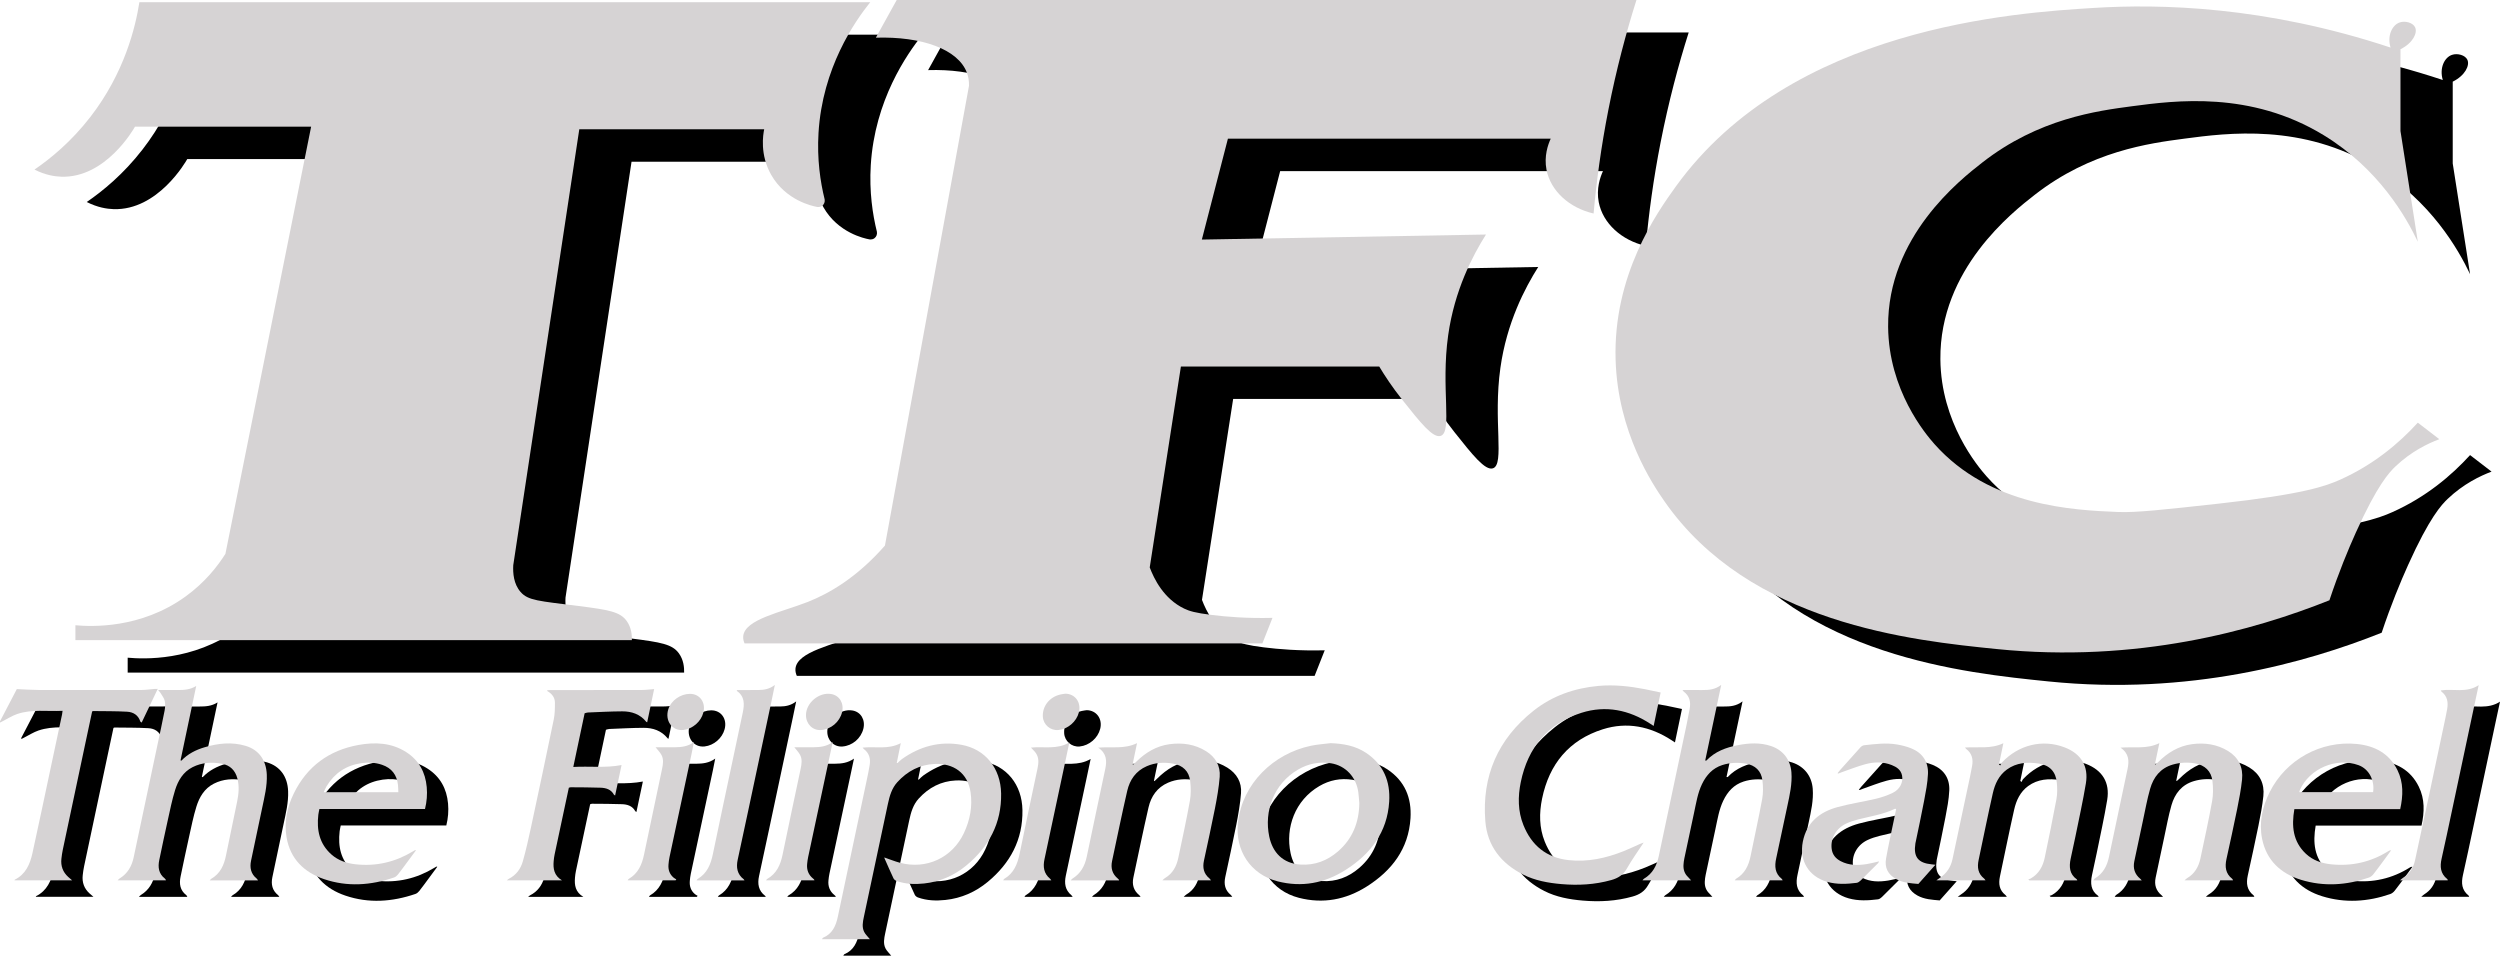 <?xml version="1.0" encoding="UTF-8"?>
<svg id="Layer_2" data-name="Layer 2" xmlns="http://www.w3.org/2000/svg" viewBox="0 0 3856.45 1474.21">
  <defs>
    <style>
      .cls-1 {
        fill: #d6d3d4;
      }
    </style>
  </defs>
  <g id="Layer_1-2" data-name="Layer 1">
    <g>
      <path d="m32.89,1138.13c8.87-17.01,17.75-34.02,25.94-49.73,11.77.5,22.6,1.32,33.43,1.35,53,.15,106,.15,159,.02,6.85-.02,13.71-1.11,20.56-1.66,1.2-.1,2.42-.01,4.4-.01-8.42,17.63-16.51,34.6-24.77,51.91-.97-.7-1.92-1.01-2.1-1.57-3.15-9.92-10.86-14.62-20.28-15.15-17.45-.99-34.96-.76-52.45-1.01-.44,0-.88.34-1.59.64-3.31,15.52-6.65,31.17-9.98,46.82-11.78,55.5-23.57,111.01-35.3,166.52-.96,4.54-1.62,9.17-2.13,13.78-1.23,11.11,2.16,20.58,10.5,28.15,1.65,1.49,3.36,2.91,6.06,5.24H55.22c.17-.46.19-.91.38-1,16.96-8.4,23.58-23.96,27.33-40.93,9.29-42.1,18.08-84.32,27.07-126.48,6.21-29.16,12.43-58.32,18.62-87.49.36-1.69.49-3.43.79-5.61-23.66,1.17-47.32-2.81-70.03,4.93-7.63,2.6-14.6,7.15-21.87,10.81-1.55.78-3.08,1.61-4.62,2.41,0-.64,0-1.29,0-1.93Z"/>
      <path d="m1374.8,1474.21h-73.93c.78-1.14,1.05-2.02,1.58-2.24,14.44-5.98,19.87-18.36,22.84-32.35,14.99-70.55,29.9-141.12,44.81-211.69,1.59-7.52,3.18-15.06,4.38-22.64,1.55-9.71-.84-18.16-9.01-24.39-.61-.46-1.04-1.15-1.95-2.19,19.49-2.19,39.35,3.38,58.88-6.93-2.21,10.96-4.19,20.74-6.17,30.52.33.13.65.26.98.4,2.3-2.12,4.4-4.53,6.94-6.32,27.53-19.57,58.12-28.01,91.5-22.11,37.18,6.57,60.9,36.22,61.55,75.26.76,45.79-18.8,82.03-53.43,110.75-18.97,15.74-40.79,25.33-65.41,27.98-14.32,1.54-28.56,1.06-42.3-3.84-1.9-.68-4.06-2.31-4.89-4.07-4.79-10.14-9.23-20.44-13.77-30.7-.23-.52-.3-1.1-.41-1.54,8.12,2.78,15.92,5.97,24,8.15,40.79,11.03,81.05-7.7,98.9-45.94,9.29-19.92,13.38-40.81,10.18-62.75-4.34-29.81-26.16-44.96-55.5-43.66-22.95,1.02-41.89,11.03-57.3,27.87-8.68,9.48-12.08,21.39-14.68,33.53-12.44,58.16-24.78,116.33-37.12,174.51-1.64,7.74-3.23,15.7.47,23.13,1.98,3.97,5.55,7.16,8.85,11.26Z"/>
      <path d="m2568.38,1325.1c-9.21,14.08-18.36,26.68-25.95,40.15-5.62,9.97-13.61,14.81-24.1,17.75-25.24,7.09-50.86,8.46-76.79,6.22-20.56-1.78-40.76-5.39-59.35-14.83-33.76-17.13-55.03-44.13-58.07-82.19-5.56-69.68,19.48-126.96,74.43-170.47,29.25-23.16,63.36-34.88,100.18-38.24,23.92-2.19,47.77.43,71.35,5,7.99,1.55,15.93,3.35,24.49,5.16-3.61,17.26-7.11,33.96-10.8,51.59-2.13-1.39-3.64-2.38-5.16-3.37-32.88-21.43-68.75-28.74-106.17-16.9-52.1,16.49-82.64,53.6-93.62,106.89-4.62,22.43-4.54,44.89,4.07,66.33,12.61,31.41,35.36,50.3,69.86,54.05,29.71,3.23,57.72-3.08,85.01-13.96,8.47-3.38,16.7-7.37,25.05-11.06,1.4-.62,2.86-1.09,5.57-2.1Z"/>
      <path d="m430.88,1383.47h-74.46c1.08-1.16,1.57-1.99,2.29-2.41,14.02-8.04,19.79-21.13,22.82-36.19,5.56-27.66,11.59-55.22,17.15-82.88,2.38-11.84,3.59-23.82.38-35.8-3.31-12.34-11.1-20.23-23.62-22.57-15.62-2.93-31.08-2.1-45.54,5.24-14.63,7.42-22.37,20.71-26.95,35.48-4.69,15.11-7.77,30.73-11.22,46.2-4.57,20.49-8.87,41.05-13.16,61.6-2.31,11.07-.94,21.14,8.73,28.63.49.38.85.96,1.21,1.49.16.24.17.58.33,1.19h-74.54c1.37-1.31,2.11-2.31,3.09-2.91,12.31-7.53,18.79-18.81,21.71-32.65,12.18-57.88,24.48-115.74,36.72-173.61,3.68-17.41,7.54-34.79,10.9-52.26.95-4.94,1.37-10.35.36-15.2-.89-4.26-4.04-8.07-6.33-12.01-.83-1.42-2.04-2.61-3.9-4.95,11.03,0,20.73-.01,30.44,0,9.7.02,19.26-.52,28.29-6.37-8.07,38.27-16.14,76.55-24.21,114.82.42.18.84.37,1.25.55,9.89-10.42,22.23-16.66,35.67-20.65,20.93-6.23,42.23-8.61,63.53-2.22,20.49,6.15,31.74,22.11,32.62,44.38.7,17.56-3.59,34.39-7.13,51.34-5.68,27.14-11.48,54.26-17.16,81.41-2.27,10.85-.27,20.43,8.82,27.73.68.55,1.08,1.46,1.9,2.62Z"/>
      <path d="m2782.71,1383.44h-73.84c.82-1,1.28-2.01,2.06-2.47,13.38-7.85,19.41-20.27,22.35-34.89,5.91-29.39,12.5-58.66,17.91-88.14,1.7-9.29,1.54-19.25.39-28.67-1.79-14.67-11.13-23.53-25.75-25.93-12.17-2-24.41-1.55-36.21,2.25-14.99,4.82-24.63,15.53-31.31,29.45-6.69,13.94-8.91,29.06-12.16,43.91-5.15,23.49-10.09,47.03-15.02,70.57-.72,3.44-1.22,6.98-1.36,10.49-.27,7.03,1.74,13.29,7.02,18.27,1.55,1.46,2.9,3.14,4.71,5.13h-74.97c1.12-1.23,1.58-2.06,2.3-2.48,13.44-7.93,19.77-20.26,22.88-35.11,14.23-67.95,28.75-135.84,43.12-203.75,1.63-7.68,3.06-15.41,4.48-23.13,1.95-10.55,0-19.81-9.1-26.62-.47-.35-.75-.94-1.93-2.47,10.78,0,20.62-.07,30.46.02,10,.09,19.79-.61,29.26-7.93-8.45,39.87-16.56,78.16-24.72,116.69,1.05,0,1.68.19,1.88-.03,13.2-13.93,30.27-20.15,48.44-23.67,17.14-3.31,34.4-4.37,51.38,1.39,18.45,6.26,29.8,21.02,31.29,40.4,1.36,17.72-2.57,34.78-6.22,51.89-5.76,26.97-11.37,53.97-17.26,80.9-2.68,12.25-2.03,23.33,8.73,31.79.44.35.62,1.05,1.22,2.13Z"/>
      <path d="m2085.51,1171.8c19.53.75,38.09,3.94,54.65,14.98,26.96,17.97,37.58,44.02,35.66,75.28-2.92,47.45-28.92,81.03-67.58,105.5-32.13,20.34-67.35,26.99-104.67,17.37-41.77-10.77-65.82-47.73-61.04-90.58,6.74-60.4,54.97-106.42,112.52-118.52,9.99-2.1,20.29-2.73,30.45-4.03Zm44.22,92.5c-.5-5.59-.8-11.2-1.54-16.75-3.15-23.42-19.8-41.16-42.07-44.69-18.11-2.87-35.25.56-50.96,9.75-37.55,21.95-52.61,64.21-44.34,103.42,5.06,23.99,20.6,41.43,48.38,43.09,22.01,1.31,41.11-6.07,57.46-20.19,22.63-19.55,32.73-44.95,33.07-74.63Z"/>
      <path d="m3572.11,1273.57c-4.49,26.22-2.36,49.84,17.73,68.8,10.9,10.29,24.54,14.8,38.83,16.3,31.77,3.33,61.53-3.37,88.73-20.51,1.05-.66,2.17-1.2,4.03-1.11-3.29,4.53-6.55,9.08-9.88,13.58-5.83,7.87-11.56,15.81-17.64,23.49-1.69,2.13-4.18,4.13-6.71,5.01-34.62,12.01-69.98,14.25-104.99,3.42-31.08-9.61-53.15-29.97-59.84-63.07-5.11-25.25.34-49.49,11.75-72.29,24.99-49.92,78.91-79.74,134.47-74.12,27.48,2.78,49.8,14.48,62.55,40.31,9.49,19.22,8.84,39.32,4.24,60.2h-163.27Zm7.62-26.2h113.84c2.68-17.69-6.02-35.63-22.48-41.63-34.12-12.44-75.78,5.13-90.49,38.45-.36.81-.48,1.73-.87,3.18Z"/>
      <path d="m674.58,1337.03c-4.54,6.16-8.94,12.15-13.36,18.11-4.78,6.45-9.47,12.97-14.45,19.25-1.51,1.91-3.66,3.8-5.9,4.57-35.76,12.26-72.18,14.84-108.15,2.58-30.77-10.48-52.27-31.28-57.86-64.77-3.92-23.5.84-46.12,11.19-67.31,20.47-41.9,54.47-66.7,99.96-74.9,25.34-4.57,50.65-3.59,73.47,11.05,19.67,12.61,29.61,31.05,31.68,53.95,1.02,11.24.13,22.4-2.68,33.83h-162.86c-.58,2.98-1.35,5.86-1.68,8.78-2.7,23.52,1.53,44.75,20.16,61.32,10.68,9.5,23.73,13.66,37.32,15.17,31.61,3.51,61.18-3.42,88.44-19.93,1.09-.66,2.18-1.34,3.31-1.94.21-.11.59.09,1.41.24Zm-27.22-89.61c-.19-3.93-.16-7.56-.56-11.15-1.71-15.49-9.67-26.09-24.66-31.13-10.4-3.5-20.96-4.03-31.78-2.49-23.6,3.37-41.41,15.33-53.71,35.62-1.6,2.63-2.7,5.56-4.4,9.15h115.12Z"/>
      <path d="m1041.94,1088.41c-3.57,17.05-7.14,34.06-10.73,51.23-.62-.33-1.16-.45-1.42-.78-9.56-11.85-22.62-16.19-37.1-16.13-17.63.07-35.26,1.08-52.89,1.77-1.68.07-3.33.78-5.07,1.21-5.79,27.42-11.51,54.48-17.5,82.8,25.22-1.45,49.65,1.83,74.45-2.95-3.34,15.79-6.59,31.17-9.95,47.02-.96-.71-1.63-.96-1.89-1.43-4.42-8.09-12.19-10.31-20.36-10.63-15.4-.61-30.82-.51-46.24-.67-.76,0-1.52.36-2.87.71-1.51,7.06-3.05,14.23-4.58,21.4-5.79,27.13-11.61,54.25-17.34,81.39-.73,3.44-1.19,6.97-1.49,10.48-.98,11.59.55,22.25,12.86,29.62h-85.14c1.31-1.04,2.08-1.88,3.03-2.36,11.35-5.72,18.39-15.32,21.7-27.03,4.87-17.25,8.78-34.79,12.55-52.33,11.91-55.5,23.71-111.02,35.16-166.61,1.72-8.37,1.81-17.18,1.78-25.78-.02-8.17-4.82-14.02-11.98-18.05.12-.38.23-.76.35-1.15,1.58-.08,3.16-.23,4.74-.23,46.9-.03,93.81,0,140.71-.12,6.17-.02,12.35-.86,19.2-1.37Z"/>
      <path d="m2867.41,1218.18c1.27-1.58,2.36-3.09,3.59-4.47,10.58-11.87,21.12-23.77,31.84-35.52,1.39-1.53,3.63-2.94,5.62-3.16,16.92-1.88,33.9-4.12,50.87-1.17,7.37,1.28,14.8,3.13,21.72,5.92,17.54,7.08,26.66,20.84,25.88,39.46-.59,13.99-3.41,27.96-6.02,41.79-4.09,21.74-8.84,43.36-13.3,65.03-.03.16-.07.31-.09.47-3.24,20.69,4.14,30.17,25.06,32.21,1.55.15,3.1.35,5.82.65-9.09,10.24-17.51,19.72-26.28,29.59-11.66-1.03-23.58-1.61-34.27-7.52-12.59-6.98-18.12-17.53-15.56-31.82,3.67-20.51,8.27-40.85,12.47-61.26,1.02-4.96,2.03-9.92,3.07-14.99-.97-.19-1.51-.5-1.84-.34-17.98,8.67-37.61,11.56-56.69,16.4-6.18,1.57-12.37,3.53-18.15,6.2-16.01,7.4-24.83,23.18-22.77,39.24,1.15,8.98,6.21,14.95,13.89,18.96,12.86,6.72,26.58,6.65,40.42,4.45,6.09-.97,12.08-2.63,18.84-4.15-.75,1.34-1.01,2.21-1.58,2.78-8.96,8.99-17.89,17.99-26.99,26.83-1.64,1.59-3.91,3.24-6.05,3.51-15.19,1.89-30.37,2.72-45.39-1.55-28.58-8.12-43.41-32.69-37.66-61.85,5.92-30.01,26.09-45.95,53.72-53.48,19.45-5.3,39.54-8.2,59.19-12.86,8.82-2.09,17.58-5.14,25.74-9.06,11.19-5.37,16.51-16.46,14.43-26.79-1.78-8.81-8.3-13.06-15.79-16.05-13.34-5.33-27.22-5.03-40.71-1.4-12.63,3.4-24.84,8.35-37.23,12.65-1.51.52-2.95,1.22-4.44,1.78-.21.08-.56-.19-1.38-.51Z"/>
      <path d="m1900.93,1383.41h-74.96c1.74-1.56,2.67-2.73,3.88-3.44,12.01-6.99,17.89-18.11,20.63-31.13,6.18-29.33,12.59-58.63,17.9-88.12,1.79-9.94,1.6-20.54.42-30.62-1.75-14.97-11.33-24.1-26.26-26.72-13.83-2.42-27.49-1.73-40.62,3.94-16.93,7.31-26.29,21.07-30.23,38.16-8.28,35.92-15.63,72.06-23.35,108.12-2.31,10.81.24,20.03,8.96,27.22.61.5,1.16,1.1,1.66,1.72.17.21.1.6.14.93h-74.54c1.09-1.17,1.65-2.1,2.48-2.61,12.73-7.84,19.26-19.52,22.24-33.93,9.36-45.21,19.1-90.35,28.58-135.54,2.57-12.26,2.24-23.86-11-32.66,20.68-1.75,40.5,2.61,59.97-6.94-2.45,11.73-4.62,22.12-6.78,32.5.28.23.55.46.83.69,1.51-1.42,3.04-2.82,4.51-4.28,14.49-14.42,31.37-24.64,51.86-27.34,19.74-2.61,38.87.11,56.07,10.83,14.48,9.03,22.41,22.54,21.05,39.58-1.3,16.39-4.2,32.72-7.36,48.89-5.25,26.9-11.28,53.65-16.97,80.46-2.27,10.7-.42,20.1,8.5,27.34.82.66,1.36,1.67,2.37,2.96Z"/>
      <path d="m3237.25,1383.48h-73.93c-.55-.54-1.11-1.07-1.66-1.61,1.21-.4,2.54-.6,3.62-1.21,12.67-7.19,18.99-18.76,21.82-32.49,6.18-29.98,12.47-59.95,18.03-90.05,1.52-8.23,1.34-16.98.57-25.37-1.55-16.97-11.08-26.98-27.86-29.46-17.37-2.57-34.36-1.64-49.27,9.28-12.38,9.06-18.39,22.29-21.6,36.52-7.72,34.24-14.62,68.67-21.91,103.01-2.36,11.14-1.05,21.09,8.55,28.63.71.56,1.16,1.46,2.11,2.69h-75.77c2.28-1.67,3.58-2.72,4.98-3.62,10.73-6.86,17.19-16.72,19.83-29.01,9.09-42.31,18.03-84.65,27-126.99,1.16-5.49,2.18-11,3.22-16.52,1.98-10.58-.1-19.77-9.13-26.58-.48-.37-.83-.92-1.88-2.12,19.9-1.48,39.68,2.67,59.26-6.69-2.43,11.8-4.59,22.29-6.75,32.77.65.53,1.3,1.06,1.95,1.6.82-1.54,1.36-3.34,2.51-4.57,25.86-27.5,62.95-36.4,96.85-23.33,25.25,9.73,37.17,28.82,32.72,55.6-4.57,27.49-10.64,54.74-16.17,82.08-2.32,11.47-5.01,22.86-7.36,34.32-2.5,12.15-1.83,23.44,9.48,31.49.33.23.41.81.8,1.63Z"/>
      <path d="m3336.65,1383.47h-74.56c1.02-1.4,1.43-2.5,2.22-2.96,12.66-7.5,18.86-19.11,21.79-33.08,9.5-45.33,19.2-90.63,28.72-135.96,2.57-12.23,2.31-23.84-10.9-32.73,20.71-1.73,40.53,2.59,59.92-6.96-2.45,11.69-4.63,22.05-6.8,32.41.29.2.58.4.87.6,1.35-1.21,2.75-2.36,4.03-3.64,14.56-14.57,31.48-24.97,52.14-27.77,19.58-2.65,38.57.05,55.68,10.48,16.34,9.97,23.64,25.28,21.67,44.09-1.59,15.27-4.5,30.43-7.54,45.5-5.2,25.77-10.89,51.43-16.51,77.11-2.58,11.8-1.5,22.38,8.76,30.42.37.29.63.73.88,1.14.16.26.21.58.43,1.24h-74.68c1.81-1.55,2.72-2.6,3.86-3.27,11.8-6.89,17.89-17.73,20.62-30.59,6.23-29.32,12.65-58.61,17.98-88.09,1.83-10.1,1.73-20.87.55-31.11-1.76-15.27-11.72-24.68-26.95-27.3-11.52-1.98-23.04-1.41-34.34,1.87-19.01,5.53-29.69,19.36-34.84,37.33-4.67,16.3-7.63,33.09-11.22,49.69-4.47,20.68-8.87,41.38-13.19,62.09-2.26,10.81.52,20.01,9.26,27.14.69.57,1.23,1.32,2.15,2.34Z"/>
      <path d="m1170.09,1089.88c4.43,0,8.86,0,13.29,0,6.58-.02,13.17-.04,19.75-.08,8.6-.05,16.85-1.48,25.03-7.82-1.92,9.29-3.49,17.05-5.13,24.8-12.16,57.24-24.32,114.47-36.5,171.7-5.17,24.3-10.34,48.6-15.64,72.88-2.64,12.08-.97,22.67,9.47,30.63.33.26.48.76.92,1.48h-73.93c.78-1.03,1.09-1.83,1.67-2.17,14.7-8.66,20.27-22.71,23.55-38.5,9.95-48.03,20.22-95.99,30.38-143.98,5.25-24.78,10.62-49.53,15.74-74.33,2.59-12.55,3.27-24.8-9.43-33.45.28-.39.55-.78.83-1.16Z"/>
      <path d="m3798.21,1090.42c19.03-2.9,39.37,4.4,58.24-8.08-2.15,10.03-4.03,18.72-5.88,27.42-11.86,55.8-23.69,111.6-35.57,167.39-5.17,24.29-10.27,48.59-15.74,72.81-2.75,12.17-1.89,22.98,8.56,31.37.36.29.64.72.86,1.14.13.24.07.59.1.95h-73.81c2.22-1.85,3.35-3.04,4.69-3.87,9.96-6.2,16.01-15.23,18.48-26.5,7.44-33.96,14.7-67.96,21.96-101.96,7.63-35.73,15.19-71.47,22.75-107.21,1.72-8.15,3.5-16.29,4.96-24.49,1.85-10.37.53-19.88-8.51-26.88-.48-.37-.81-.96-1.18-1.47-.06-.08.03-.28.09-.63Z"/>
      <path d="m1654.65,1383.45h-74.27c.6-.89.92-1.88,1.59-2.28,14.87-8.74,20.5-22.91,23.78-38.9,8.98-43.81,18.36-87.54,27.57-131.3,1.72-8.16,2.56-16.34-2.42-23.72-2.02-3-4.85-5.46-7.67-8.56,19.7-2.13,40.07,3.46,59.19-7.95-2.07,9.83-3.89,18.54-5.74,27.23-10.85,50.95-21.69,101.91-32.57,152.86-2.48,11.6-1.16,22.05,8.62,30.14.69.57,1.14,1.45,1.93,2.48Z"/>
      <path d="m1214.43,1383.45c1-1.18,1.31-1.82,1.83-2.12,14.65-8.33,20.61-21.91,23.84-37.67,9.04-44.12,18.55-88.15,27.83-132.22,1.53-7.28,2.75-14.76-.92-21.66-2.1-3.95-5.41-7.25-8.81-11.65,10.36,0,20.21.1,30.06-.03,9.81-.12,19.48-1.08,29.06-7.87-1.8,8.49-3.23,15.33-4.69,22.16-11.05,51.73-22.12,103.45-33.14,155.19-.73,3.44-1.17,6.96-1.53,10.46-.92,9.11,1.93,16.77,9.13,22.62.85.69,1.78,1.27,2.14,2.79h-74.8Z"/>
      <path d="m1074.96,1383.45h-73.88c.62-.87.95-1.83,1.62-2.22,14.59-8.44,20.47-22.15,23.72-37.82,9.09-43.93,18.5-87.8,27.71-131.71,1.52-7.26,2.81-14.79-.86-21.68-2.19-4.11-5.69-7.51-9.1-11.87,10.26,0,20.16.11,30.06-.03,9.84-.14,19.55-1.05,29.04-7.92-1.38,6.99-2.41,12.57-3.6,18.12-11.34,53.12-22.71,106.24-34.02,159.37-.8,3.75-1.27,7.59-1.58,11.42-.65,7.98,1.67,14.92,7.96,20.19,1.23,1.03,2.73,1.75,4.11,2.61-.39.52-.78,1.04-1.17,1.55Z"/>
      <path d="m1676.22,1095.49c15.19.18,24.87,13.46,20.91,28.87-3.68,14.34-16.89,25.68-31.64,27.16-12.21,1.23-23.19-8.17-23.92-20.46-.96-16.26,10.23-30.49,27.08-34.33,2.49-.57,5.04-.83,7.57-1.23Z"/>
      <path d="m1097.08,1095.74c15.34-.07,24.9,13.3,20.74,29.03-3.69,13.96-16.57,25.09-30.91,26.69-17.18,1.91-28.85-14.41-23.03-32.23,4.32-13.26,18.69-23.42,33.2-23.49Z"/>
      <path d="m1276.16,1128.43c.16-18.89,20.2-35.62,38.87-32.44,12.89,2.2,20.14,14.34,16.79,28.11-3.64,14.94-17,26.29-32.3,27.45-12.99.98-23.46-9.38-23.35-23.11Z"/>
    </g>
    <g>
      <path class="cls-1" d="m0,1112.71c8.87-17.01,17.75-34.02,25.94-49.73,11.77.5,22.6,1.32,33.43,1.35,53,.15,106,.15,159,.02,6.85-.02,13.71-1.11,20.56-1.66,1.2-.1,2.42-.01,4.4-.01-8.42,17.63-16.51,34.6-24.77,51.91-.97-.7-1.92-1.01-2.1-1.57-3.15-9.92-10.86-14.62-20.28-15.15-17.45-.99-34.96-.76-52.45-1.01-.44,0-.88.34-1.59.64-3.31,15.52-6.65,31.17-9.98,46.82-11.78,55.5-23.57,111.01-35.3,166.52-.96,4.54-1.62,9.17-2.13,13.78-1.23,11.11,2.16,20.58,10.5,28.15,1.65,1.49,3.36,2.91,6.06,5.24H22.33c.17-.46.19-.91.38-1,16.96-8.4,23.58-23.96,27.33-40.93,9.29-42.1,18.08-84.32,27.07-126.48,6.21-29.16,12.43-58.32,18.62-87.49.36-1.69.49-3.43.79-5.61-23.66,1.17-47.32-2.81-70.03,4.93-7.63,2.6-14.6,7.15-21.87,10.81-1.55.78-3.08,1.61-4.62,2.41,0-.64,0-1.29,0-1.93Z"/>
      <path class="cls-1" d="m1341.91,1448.79h-73.93c.78-1.14,1.05-2.02,1.58-2.24,14.44-5.98,19.87-18.36,22.84-32.35,14.99-70.55,29.9-141.12,44.81-211.69,1.59-7.52,3.18-15.06,4.38-22.64,1.55-9.71-.84-18.16-9.01-24.39-.61-.46-1.04-1.15-1.95-2.19,19.49-2.19,39.35,3.38,58.88-6.93-2.21,10.96-4.19,20.74-6.17,30.52.33.13.65.26.98.4,2.3-2.12,4.4-4.53,6.94-6.32,27.53-19.57,58.12-28.01,91.5-22.11,37.18,6.57,60.9,36.22,61.55,75.26.76,45.79-18.8,82.03-53.43,110.75-18.97,15.74-40.79,25.33-65.41,27.98-14.32,1.54-28.56,1.06-42.3-3.84-1.9-.68-4.06-2.31-4.89-4.07-4.79-10.14-9.23-20.44-13.77-30.7-.23-.52-.3-1.1-.41-1.54,8.12,2.78,15.92,5.97,24,8.15,40.79,11.03,81.05-7.7,98.9-45.94,9.29-19.92,13.38-40.81,10.18-62.75-4.34-29.81-26.16-44.96-55.5-43.66-22.95,1.02-41.89,11.03-57.3,27.87-8.68,9.48-12.08,21.39-14.68,33.53-12.44,58.16-24.78,116.33-37.12,174.51-1.64,7.74-3.23,15.7.47,23.13,1.98,3.97,5.55,7.16,8.85,11.26Z"/>
      <path class="cls-1" d="m2535.5,1299.68c-9.21,14.08-18.36,26.68-25.95,40.15-5.62,9.97-13.61,14.81-24.1,17.75-25.24,7.09-50.86,8.46-76.79,6.22-20.56-1.78-40.76-5.39-59.35-14.83-33.76-17.13-55.03-44.13-58.07-82.19-5.56-69.68,19.48-126.96,74.43-170.47,29.25-23.16,63.36-34.88,100.18-38.24,23.92-2.19,47.77.43,71.35,5,7.99,1.55,15.93,3.35,24.49,5.16-3.61,17.26-7.11,33.96-10.8,51.59-2.13-1.39-3.64-2.38-5.16-3.37-32.88-21.43-68.75-28.74-106.17-16.9-52.1,16.49-82.64,53.6-93.62,106.89-4.62,22.43-4.54,44.89,4.07,66.33,12.61,31.41,35.36,50.3,69.86,54.05,29.71,3.23,57.72-3.08,85.01-13.96,8.47-3.38,16.7-7.37,25.05-11.06,1.4-.62,2.86-1.09,5.57-2.1Z"/>
      <path class="cls-1" d="m397.99,1358.04h-74.46c1.08-1.16,1.57-1.99,2.29-2.41,14.02-8.04,19.79-21.13,22.82-36.19,5.56-27.66,11.59-55.22,17.15-82.88,2.38-11.84,3.59-23.82.38-35.8-3.31-12.34-11.1-20.23-23.62-22.57-15.62-2.93-31.08-2.1-45.54,5.24-14.63,7.42-22.37,20.71-26.95,35.48-4.69,15.11-7.77,30.73-11.22,46.2-4.57,20.49-8.87,41.05-13.16,61.6-2.31,11.07-.94,21.14,8.73,28.63.49.38.85.96,1.21,1.49.16.24.17.58.33,1.19h-74.54c1.37-1.31,2.11-2.31,3.09-2.91,12.31-7.53,18.79-18.81,21.71-32.65,12.18-57.88,24.48-115.74,36.72-173.61,3.68-17.41,7.54-34.79,10.9-52.26.95-4.94,1.37-10.35.36-15.2-.89-4.26-4.04-8.07-6.33-12.01-.83-1.42-2.04-2.61-3.9-4.95,11.03,0,20.73-.01,30.44,0,9.7.02,19.26-.52,28.29-6.37-8.07,38.27-16.14,76.55-24.21,114.82.42.18.84.37,1.25.55,9.89-10.42,22.23-16.66,35.67-20.65,20.93-6.23,42.23-8.61,63.53-2.22,20.49,6.15,31.74,22.11,32.62,44.38.7,17.56-3.59,34.39-7.13,51.34-5.68,27.14-11.48,54.26-17.16,81.41-2.27,10.85-.27,20.43,8.82,27.73.68.55,1.08,1.46,1.9,2.62Z"/>
      <path class="cls-1" d="m2749.83,1358.02h-73.84c.82-1,1.28-2.01,2.06-2.47,13.38-7.85,19.41-20.27,22.35-34.89,5.91-29.39,12.5-58.66,17.91-88.14,1.7-9.29,1.54-19.25.39-28.67-1.79-14.67-11.13-23.53-25.75-25.93-12.17-2-24.41-1.55-36.21,2.25-14.99,4.82-24.63,15.53-31.31,29.45-6.69,13.94-8.91,29.06-12.16,43.91-5.15,23.49-10.09,47.03-15.02,70.57-.72,3.44-1.22,6.98-1.36,10.49-.27,7.03,1.74,13.29,7.02,18.27,1.55,1.46,2.9,3.14,4.71,5.13h-74.97c1.12-1.23,1.58-2.06,2.3-2.48,13.44-7.93,19.77-20.26,22.88-35.11,14.23-67.95,28.75-135.84,43.12-203.75,1.63-7.68,3.06-15.41,4.48-23.13,1.95-10.55,0-19.81-9.1-26.62-.47-.35-.75-.94-1.93-2.47,10.78,0,20.62-.07,30.46.02,10,.09,19.79-.61,29.26-7.93-8.45,39.87-16.56,78.16-24.72,116.69,1.05,0,1.68.19,1.88-.03,13.2-13.93,30.27-20.15,48.44-23.67,17.14-3.31,34.4-4.37,51.38,1.39,18.45,6.26,29.8,21.02,31.29,40.4,1.36,17.72-2.57,34.78-6.22,51.89-5.76,26.97-11.37,53.97-17.26,80.9-2.68,12.25-2.03,23.33,8.73,31.79.44.35.62,1.05,1.22,2.13Z"/>
      <path class="cls-1" d="m2052.63,1146.38c19.53.75,38.09,3.94,54.65,14.98,26.96,17.97,37.58,44.02,35.66,75.28-2.92,47.45-28.92,81.03-67.58,105.5-32.13,20.34-67.35,26.99-104.67,17.37-41.77-10.77-65.82-47.73-61.04-90.58,6.74-60.4,54.97-106.42,112.52-118.52,9.99-2.1,20.29-2.73,30.45-4.03Zm44.22,92.5c-.5-5.59-.8-11.2-1.54-16.75-3.15-23.42-19.8-41.16-42.07-44.69-18.11-2.87-35.25.56-50.96,9.75-37.55,21.95-52.61,64.21-44.34,103.42,5.06,23.99,20.6,41.43,48.38,43.09,22.01,1.31,41.11-6.07,57.46-20.19,22.63-19.55,32.73-44.95,33.07-74.63Z"/>
      <path class="cls-1" d="m3539.23,1248.15c-4.49,26.22-2.36,49.84,17.73,68.8,10.9,10.29,24.54,14.8,38.83,16.3,31.77,3.33,61.53-3.37,88.73-20.51,1.05-.66,2.17-1.2,4.03-1.11-3.29,4.53-6.55,9.08-9.88,13.58-5.83,7.87-11.56,15.81-17.64,23.49-1.69,2.13-4.18,4.13-6.71,5.01-34.62,12.01-69.98,14.25-104.99,3.42-31.08-9.61-53.15-29.97-59.84-63.07-5.11-25.25.34-49.49,11.75-72.29,24.99-49.92,78.91-79.74,134.47-74.12,27.48,2.78,49.8,14.48,62.55,40.31,9.49,19.22,8.84,39.32,4.24,60.2h-163.27Zm7.62-26.2h113.84c2.68-17.69-6.02-35.63-22.48-41.63-34.12-12.44-75.78,5.13-90.49,38.45-.36.81-.48,1.73-.87,3.18Z"/>
      <path class="cls-1" d="m641.69,1311.61c-4.54,6.16-8.94,12.15-13.36,18.11-4.78,6.45-9.47,12.97-14.45,19.25-1.51,1.91-3.66,3.8-5.9,4.57-35.76,12.26-72.18,14.84-108.15,2.58-30.77-10.48-52.27-31.28-57.86-64.77-3.92-23.5.84-46.12,11.19-67.31,20.47-41.9,54.47-66.7,99.96-74.9,25.34-4.57,50.65-3.59,73.47,11.05,19.67,12.61,29.61,31.05,31.68,53.95,1.02,11.24.13,22.4-2.68,33.83h-162.86c-.58,2.98-1.35,5.86-1.68,8.78-2.7,23.52,1.53,44.75,20.16,61.32,10.68,9.5,23.73,13.66,37.32,15.17,31.61,3.51,61.18-3.42,88.44-19.93,1.09-.66,2.18-1.34,3.31-1.94.21-.11.59.09,1.41.24Zm-27.22-89.61c-.19-3.93-.16-7.56-.56-11.15-1.71-15.49-9.67-26.09-24.66-31.13-10.4-3.5-20.96-4.03-31.78-2.49-23.6,3.37-41.41,15.33-53.71,35.62-1.6,2.63-2.7,5.56-4.4,9.15h115.12Z"/>
      <path class="cls-1" d="m1009.06,1062.99c-3.57,17.05-7.14,34.06-10.73,51.23-.62-.33-1.16-.45-1.42-.78-9.56-11.85-22.62-16.19-37.1-16.13-17.63.07-35.26,1.08-52.89,1.77-1.68.07-3.33.78-5.07,1.21-5.79,27.42-11.51,54.48-17.5,82.8,25.22-1.45,49.65,1.83,74.45-2.95-3.34,15.79-6.59,31.17-9.95,47.02-.96-.71-1.63-.96-1.89-1.43-4.42-8.09-12.19-10.31-20.36-10.63-15.4-.61-30.82-.51-46.24-.67-.76,0-1.52.36-2.87.71-1.51,7.06-3.05,14.23-4.58,21.4-5.79,27.13-11.61,54.25-17.34,81.39-.73,3.44-1.19,6.97-1.49,10.48-.98,11.59.55,22.25,12.86,29.62h-85.14c1.31-1.04,2.08-1.88,3.03-2.36,11.35-5.72,18.39-15.32,21.7-27.03,4.87-17.25,8.78-34.79,12.55-52.33,11.91-55.5,23.71-111.02,35.16-166.61,1.72-8.37,1.81-17.18,1.78-25.78-.02-8.17-4.82-14.02-11.98-18.05.12-.38.23-.76.35-1.15,1.58-.08,3.16-.23,4.74-.23,46.9-.03,93.81,0,140.71-.12,6.17-.02,12.35-.86,19.2-1.37Z"/>
      <path class="cls-1" d="m2834.52,1192.76c1.27-1.58,2.36-3.09,3.59-4.47,10.58-11.87,21.12-23.77,31.84-35.52,1.39-1.53,3.63-2.94,5.62-3.16,16.92-1.88,33.9-4.12,50.87-1.17,7.37,1.28,14.8,3.13,21.72,5.92,17.54,7.08,26.66,20.84,25.88,39.46-.59,13.99-3.41,27.96-6.02,41.79-4.09,21.74-8.84,43.36-13.3,65.03-.03.16-.07.31-.09.47-3.24,20.69,4.14,30.17,25.06,32.21,1.55.15,3.1.35,5.82.65-9.09,10.24-17.51,19.72-26.28,29.59-11.66-1.03-23.58-1.61-34.27-7.52-12.59-6.98-18.12-17.53-15.56-31.82,3.67-20.51,8.27-40.85,12.47-61.26,1.02-4.96,2.03-9.92,3.07-14.99-.97-.19-1.51-.5-1.84-.34-17.98,8.67-37.61,11.56-56.69,16.4-6.18,1.57-12.37,3.53-18.15,6.2-16.01,7.4-24.83,23.18-22.77,39.24,1.15,8.98,6.21,14.95,13.89,18.96,12.86,6.72,26.58,6.65,40.42,4.45,6.09-.97,12.08-2.63,18.84-4.15-.75,1.34-1.01,2.21-1.58,2.78-8.96,8.99-17.89,17.99-26.99,26.83-1.64,1.59-3.91,3.24-6.05,3.51-15.19,1.89-30.37,2.72-45.39-1.55-28.58-8.12-43.41-32.69-37.66-61.85,5.92-30.01,26.09-45.95,53.72-53.48,19.45-5.3,39.54-8.2,59.19-12.86,8.82-2.09,17.58-5.14,25.74-9.06,11.19-5.37,16.51-16.46,14.43-26.79-1.78-8.81-8.3-13.06-15.79-16.05-13.34-5.33-27.22-5.03-40.71-1.4-12.63,3.4-24.84,8.35-37.23,12.65-1.51.52-2.95,1.22-4.44,1.78-.21.08-.56-.19-1.38-.51Z"/>
      <path class="cls-1" d="m1868.05,1357.99h-74.96c1.74-1.56,2.67-2.73,3.88-3.44,12.01-6.99,17.89-18.11,20.63-31.13,6.18-29.33,12.59-58.63,17.9-88.12,1.79-9.94,1.6-20.54.42-30.62-1.75-14.97-11.33-24.1-26.26-26.72-13.83-2.42-27.49-1.73-40.62,3.94-16.93,7.31-26.29,21.07-30.23,38.16-8.28,35.92-15.63,72.06-23.35,108.12-2.31,10.81.24,20.03,8.96,27.22.61.5,1.16,1.1,1.66,1.72.17.21.1.6.14.93h-74.54c1.09-1.17,1.65-2.1,2.48-2.61,12.73-7.84,19.26-19.52,22.24-33.93,9.36-45.21,19.1-90.35,28.58-135.54,2.57-12.26,2.24-23.86-11-32.66,20.68-1.75,40.5,2.61,59.97-6.94-2.45,11.73-4.62,22.12-6.78,32.5.28.23.55.46.83.69,1.51-1.42,3.04-2.82,4.51-4.28,14.49-14.42,31.37-24.64,51.86-27.34,19.74-2.61,38.87.11,56.07,10.83,14.48,9.03,22.41,22.54,21.05,39.58-1.3,16.39-4.2,32.72-7.36,48.89-5.25,26.9-11.28,53.65-16.97,80.46-2.27,10.7-.42,20.1,8.5,27.34.82.66,1.36,1.67,2.37,2.96Z"/>
      <path class="cls-1" d="m3204.36,1358.05h-73.93c-.55-.54-1.11-1.07-1.66-1.61,1.21-.4,2.54-.6,3.62-1.21,12.67-7.19,18.99-18.76,21.82-32.49,6.18-29.98,12.47-59.95,18.03-90.05,1.52-8.23,1.34-16.98.57-25.37-1.55-16.97-11.08-26.98-27.86-29.46-17.37-2.57-34.36-1.64-49.27,9.28-12.38,9.06-18.39,22.29-21.6,36.52-7.72,34.24-14.62,68.67-21.91,103.01-2.36,11.14-1.05,21.09,8.55,28.63.71.56,1.16,1.46,2.11,2.69h-75.77c2.28-1.67,3.58-2.72,4.98-3.62,10.73-6.86,17.19-16.72,19.83-29.01,9.09-42.31,18.03-84.65,27-126.99,1.16-5.49,2.18-11,3.22-16.52,1.98-10.58-.1-19.77-9.13-26.58-.48-.37-.83-.92-1.88-2.12,19.9-1.48,39.68,2.67,59.26-6.69-2.43,11.8-4.59,22.29-6.75,32.77.65.53,1.3,1.06,1.95,1.6.82-1.54,1.36-3.34,2.51-4.57,25.86-27.5,62.95-36.4,96.85-23.33,25.25,9.73,37.17,28.82,32.72,55.6-4.57,27.49-10.64,54.74-16.17,82.08-2.32,11.47-5.01,22.86-7.36,34.32-2.5,12.15-1.83,23.44,9.48,31.49.33.23.41.81.8,1.63Z"/>
      <path class="cls-1" d="m3303.77,1358.05h-74.56c1.02-1.4,1.43-2.5,2.22-2.96,12.66-7.5,18.86-19.11,21.79-33.08,9.5-45.33,19.2-90.63,28.72-135.96,2.57-12.23,2.31-23.84-10.9-32.73,20.71-1.73,40.53,2.59,59.92-6.96-2.45,11.69-4.63,22.05-6.8,32.41.29.2.58.4.87.6,1.35-1.21,2.75-2.36,4.03-3.64,14.56-14.57,31.48-24.97,52.14-27.77,19.58-2.65,38.57.05,55.68,10.48,16.34,9.97,23.64,25.28,21.67,44.09-1.59,15.27-4.5,30.43-7.54,45.5-5.2,25.77-10.89,51.43-16.51,77.11-2.58,11.8-1.5,22.38,8.76,30.42.37.29.63.73.88,1.14.16.26.21.58.43,1.24h-74.68c1.81-1.55,2.72-2.6,3.86-3.27,11.8-6.89,17.89-17.73,20.62-30.59,6.23-29.32,12.65-58.61,17.98-88.09,1.83-10.1,1.73-20.87.55-31.11-1.76-15.27-11.72-24.68-26.95-27.3-11.52-1.98-23.04-1.41-34.34,1.87-19.01,5.53-29.69,19.36-34.84,37.33-4.67,16.3-7.63,33.09-11.22,49.69-4.47,20.68-8.87,41.38-13.19,62.09-2.26,10.81.52,20.01,9.26,27.14.69.57,1.23,1.32,2.15,2.34Z"/>
      <path class="cls-1" d="m1137.2,1064.46c4.43,0,8.86,0,13.29,0,6.58-.02,13.17-.04,19.75-.08,8.6-.05,16.85-1.48,25.03-7.82-1.92,9.29-3.49,17.05-5.13,24.8-12.16,57.24-24.32,114.47-36.5,171.7-5.17,24.3-10.34,48.6-15.64,72.88-2.64,12.08-.97,22.67,9.47,30.63.33.26.48.76.92,1.48h-73.93c.78-1.03,1.09-1.83,1.67-2.17,14.7-8.66,20.27-22.71,23.55-38.5,9.95-48.03,20.22-95.99,30.38-143.98,5.25-24.78,10.62-49.53,15.74-74.33,2.59-12.55,3.27-24.8-9.43-33.45.28-.39.55-.78.83-1.16Z"/>
      <path class="cls-1" d="m3765.32,1065c19.03-2.9,39.37,4.4,58.24-8.08-2.15,10.03-4.03,18.72-5.88,27.42-11.86,55.8-23.69,111.6-35.57,167.39-5.17,24.29-10.27,48.59-15.74,72.81-2.75,12.17-1.89,22.98,8.56,31.37.36.29.64.72.86,1.14.13.24.07.59.1.95h-73.81c2.22-1.85,3.35-3.04,4.69-3.87,9.96-6.2,16.01-15.23,18.48-26.5,7.44-33.96,14.7-67.96,21.96-101.96,7.63-35.73,15.19-71.47,22.75-107.21,1.72-8.15,3.5-16.29,4.96-24.49,1.85-10.37.53-19.88-8.51-26.88-.48-.37-.81-.96-1.18-1.47-.06-.08.03-.28.09-.63Z"/>
      <path class="cls-1" d="m1621.76,1358.02h-74.27c.6-.89.92-1.88,1.59-2.28,14.87-8.74,20.5-22.91,23.78-38.9,8.98-43.81,18.36-87.54,27.57-131.3,1.72-8.16,2.56-16.34-2.42-23.72-2.02-3-4.85-5.46-7.67-8.56,19.7-2.13,40.07,3.46,59.19-7.95-2.07,9.83-3.89,18.54-5.74,27.23-10.85,50.95-21.69,101.91-32.57,152.86-2.48,11.6-1.16,22.05,8.62,30.14.69.57,1.14,1.45,1.93,2.48Z"/>
      <path class="cls-1" d="m1181.55,1358.03c1-1.18,1.31-1.82,1.83-2.12,14.65-8.33,20.61-21.91,23.84-37.67,9.04-44.12,18.55-88.15,27.83-132.22,1.53-7.28,2.75-14.76-.92-21.66-2.1-3.95-5.41-7.25-8.81-11.65,10.36,0,20.21.1,30.06-.03,9.81-.12,19.48-1.08,29.06-7.87-1.8,8.49-3.23,15.33-4.69,22.16-11.05,51.73-22.12,103.45-33.14,155.19-.73,3.44-1.17,6.96-1.53,10.46-.92,9.11,1.93,16.77,9.13,22.62.85.69,1.78,1.27,2.14,2.79h-74.8Z"/>
      <path class="cls-1" d="m1042.08,1358.03h-73.88c.62-.87.95-1.83,1.62-2.22,14.59-8.44,20.47-22.15,23.72-37.82,9.09-43.93,18.5-87.8,27.71-131.71,1.52-7.26,2.81-14.79-.86-21.68-2.19-4.11-5.69-7.51-9.1-11.87,10.26,0,20.16.11,30.06-.03,9.84-.14,19.55-1.05,29.04-7.92-1.38,6.99-2.41,12.57-3.6,18.12-11.34,53.12-22.71,106.24-34.02,159.37-.8,3.75-1.27,7.59-1.58,11.42-.65,7.98,1.67,14.92,7.96,20.19,1.23,1.03,2.73,1.75,4.11,2.61-.39.52-.78,1.04-1.17,1.55Z"/>
      <path class="cls-1" d="m1643.33,1070.07c15.19.18,24.87,13.46,20.91,28.87-3.68,14.34-16.89,25.68-31.64,27.16-12.21,1.23-23.19-8.17-23.92-20.46-.96-16.26,10.23-30.49,27.08-34.33,2.49-.57,5.04-.83,7.57-1.23Z"/>
      <path class="cls-1" d="m1064.2,1070.32c15.34-.07,24.9,13.3,20.74,29.03-3.69,13.96-16.57,25.09-30.91,26.69-17.18,1.91-28.85-14.41-23.03-32.23,4.32-13.26,18.69-23.42,33.2-23.49Z"/>
      <path class="cls-1" d="m1243.27,1103.01c.16-18.89,20.2-35.62,38.87-32.44,12.89,2.2,20.14,14.34,16.79,28.11-3.64,14.94-17,26.29-32.3,27.45-12.99.98-23.46-9.38-23.35-23.11Z"/>
    </g>
    <g>
      <g>
        <path d="m295.63,53.45h1127.36c-24.16,30.23-73.64,101.17-79.75,201.41-2.49,40.77,2.84,75.88,9.46,102.73.67,3.77-.76,7.58-3.71,9.84-3.85,2.95-8.34,1.77-8.84,1.62-6.12-1.16-47.41-9.7-69.91-49.31-17.79-31.33-12.49-62.12-10.81-70.29h-285.22c-33.95,224.13-67.91,448.27-101.86,672.4-.67,12.11.48,28.93,11.3,41.32,11.61,13.3,27.67,13.85,89.22,21.63,47.17,5.96,64.14,8.98,74.35,22.98,7.31,10.02,8.31,21.77,8.11,29.74H196.95v-22.98c24.54,2.2,100.38,5.74,169.6-44.16,30.33-21.86,49.84-47.1,61.79-66.01,44.08-219.66,88.15-439.32,132.23-658.98h-271.7c-2.21,3.99-45.39,79.49-113.72,77.23-10.16-.34-24.65-2.52-41.33-10.99,24.93-17.08,56.7-43.1,86.11-81.1,53.04-68.56,69.69-139.02,75.7-177.08Z"/>
        <path d="m1431.7,108.13c10.72-19.37,21.43-38.73,32.15-58.1h1141.11c-15.87,50.12-30.98,106.7-43.26,169.18-11.31,57.54-18.48,111.28-22.87,160.18-37.75-8.7-66.32-35.06-72.62-67.43-4.1-21.1,2.37-39,6.48-47.98h-497.94l-40.2,155.61,438.29-7.78c-20.57,32.55-48.53,85.84-58.35,155.61-11.47,81.51,6.95,149.06-11.57,155.01-11.94,3.84-31.26-20.5-59.32-55.83-15.42-19.42-27.05-37.19-35.45-51.2h-305.91l-48.09,309.92c6.51,17.28,21.43,48.34,53.17,63.54,8.01,3.83,16.88,6.56,42.01,9.72,22.94,2.88,54.94,5.55,94.15,4.55-5.19,13.13-10.37,26.26-15.56,39.4h-798.78c-1.22-2.7-2.53-6.67-2.06-11.27,2.65-26.09,58.57-36.59,99.31-52.62,32.99-12.98,75.67-37.31,119.3-87.02l129.67-709.3c.19-7.75-1.1-14.3-3.14-19.84-13.51-36.72-70.09-56.48-140.53-54.33Z"/>
        <path d="m3810.29,422.91l-26.76-170.78v-126.17c19.04-9.37,26.65-25.14,22.59-33.78-3.36-7.15-15.16-10.43-23.68-7.56-11.78,3.96-19.76,20.5-14.21,38.8-193.77-64.22-355.96-67.47-457.52-61.17-120.4,7.46-466.9,28.93-644.87,275.28-30.18,41.78-96.97,137-93.03,267.63,3.38,112.3,57.25,192.08,75.19,217.93,131.5,189.41,382.92,214.97,512.33,228.12,216.61,22.02,397.18-28.7,513.6-75.19,14.44-43.34,29.15-78.68,40.78-104.5,33.12-73.53,51.73-93.09,61.12-102.02,24.26-23.09,50.06-35.36,67.6-41.99l-33.14-25.49c-28.89,31.66-68.02,64.76-119.8,87.94-21.87,9.79-56.61,22.56-187.34,36.96-85.05,9.37-127.57,14.05-155.36,12.89-68.18-2.85-197.3-8.25-283.04-104.65-14.16-15.92-70.71-83.31-71.56-181.02-1.21-139.1,111.42-226.99,145.48-253.57,86.62-67.59,176.83-79.53,230.67-86.66,66.56-8.81,182.77-24.2,295.67,44.61,84.98,51.79,127.21,126.36,145.29,164.4Z"/>
      </g>
      <path class="cls-1" d="m215.02,3.42h1127.36c-24.16,30.23-73.64,101.17-79.75,201.41-2.49,40.77,2.84,75.88,9.46,102.73.67,3.77-.76,7.58-3.71,9.84-3.85,2.95-8.34,1.77-8.84,1.62-6.12-1.16-47.41-9.7-69.91-49.31-17.79-31.33-12.49-62.12-10.81-70.29h-285.22c-33.95,224.13-67.91,448.27-101.86,672.4-.67,12.11.48,28.93,11.3,41.32,11.61,13.3,27.67,13.85,89.22,21.63,47.17,5.96,64.14,8.98,74.35,22.98,7.31,10.02,8.31,21.77,8.11,29.74H116.34v-22.98c24.54,2.2,100.38,5.74,169.6-44.16,30.33-21.86,49.84-47.1,61.79-66.01,44.08-219.66,88.15-439.32,132.23-658.98H208.26c-2.21,3.99-45.39,79.49-113.72,77.23-10.16-.34-24.65-2.52-41.33-10.99,24.93-17.08,56.7-43.1,86.11-81.1C192.37,111.94,209.02,41.48,215.02,3.42Z"/>
      <path class="cls-1" d="m1351.1,58.1c10.72-19.37,21.43-38.73,32.15-58.1h1141.11c-15.87,50.12-30.98,106.7-43.26,169.18-11.31,57.54-18.48,111.28-22.87,160.18-37.75-8.7-66.32-35.06-72.62-67.43-4.1-21.1,2.37-39,6.48-47.98h-497.94l-40.2,155.61,438.29-7.78c-20.57,32.55-48.53,85.84-58.35,155.61-11.47,81.51,6.95,149.06-11.57,155.01-11.94,3.84-31.26-20.5-59.32-55.83-15.42-19.42-27.05-37.19-35.45-51.2h-305.91l-48.09,309.92c6.51,17.28,21.43,48.34,53.17,63.54,8.01,3.83,16.88,6.56,42.01,9.72,22.94,2.88,54.94,5.55,94.15,4.55-5.19,13.13-10.37,26.26-15.56,39.4h-798.78c-1.22-2.7-2.53-6.67-2.06-11.27,2.65-26.09,58.57-36.59,99.31-52.62,32.99-12.98,75.67-37.31,119.3-87.02l129.67-709.3c.19-7.75-1.1-14.3-3.14-19.84-13.51-36.72-70.09-56.48-140.53-54.33Z"/>
      <path class="cls-1" d="m3729.68,372.88l-26.76-170.78v-126.17c19.04-9.37,26.65-25.14,22.59-33.78-3.36-7.15-15.16-10.43-23.68-7.56-11.78,3.96-19.76,20.5-14.21,38.8-193.77-64.22-355.96-67.47-457.52-61.17-120.4,7.46-466.9,28.93-644.87,275.28-30.18,41.78-96.97,137-93.03,267.63,3.38,112.3,57.25,192.08,75.19,217.93,131.5,189.41,382.92,214.97,512.33,228.12,216.61,22.02,397.18-28.7,513.6-75.19,14.44-43.34,29.15-78.68,40.78-104.5,33.12-73.53,51.73-93.09,61.12-102.02,24.26-23.09,50.06-35.36,67.6-41.99l-33.14-25.49c-28.89,31.66-68.02,64.76-119.8,87.94-21.87,9.79-56.61,22.56-187.34,36.96-85.05,9.37-127.57,14.05-155.36,12.89-68.18-2.85-197.3-8.25-283.04-104.65-14.16-15.92-70.71-83.31-71.56-181.02-1.21-139.1,111.42-226.99,145.48-253.57,86.62-67.59,176.83-79.53,230.67-86.66,66.56-8.81,182.77-24.2,295.67,44.61,84.98,51.79,127.21,126.36,145.29,164.4Z"/>
    </g>
  </g>
</svg>